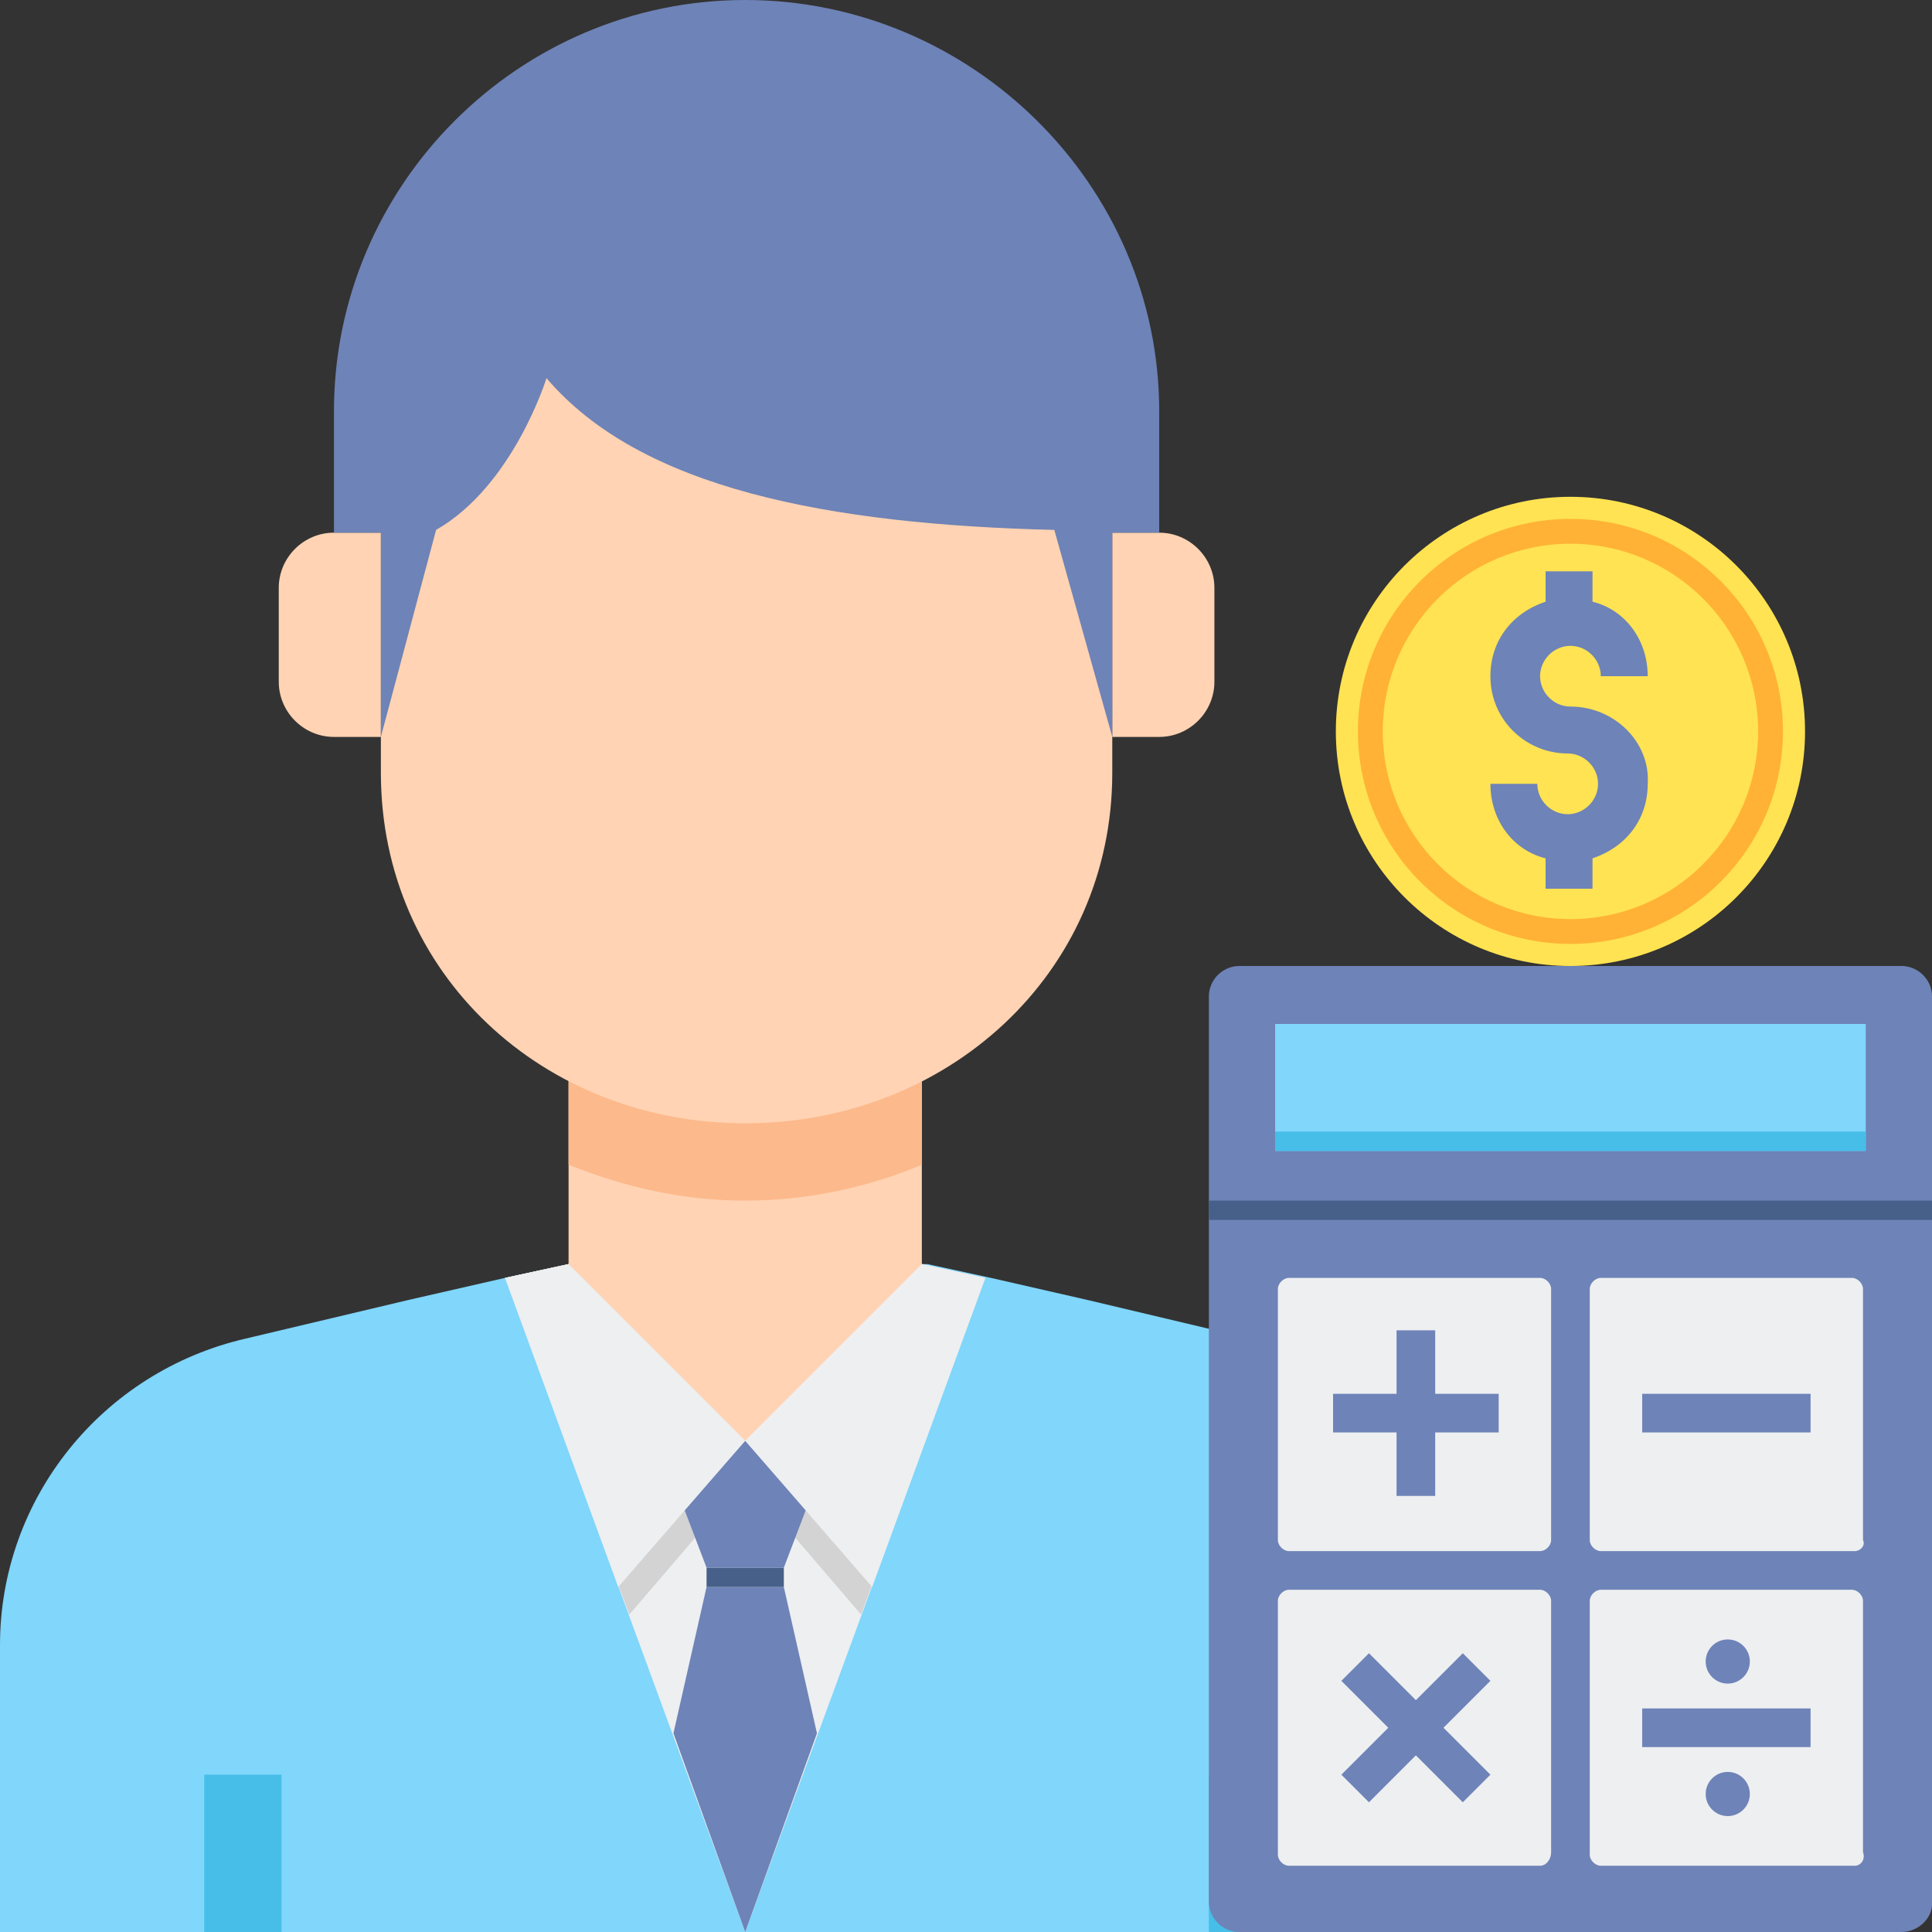 <?xml version="1.0" encoding="utf-8"?>
<!-- Generator: Adobe Illustrator 26.5.0, SVG Export Plug-In . SVG Version: 6.00 Build 0)  -->
<svg version="1.1" id="Layer_2_00000176005408253570758440000014591974786390695318_"
	 xmlns="http://www.w3.org/2000/svg" xmlns:xlink="http://www.w3.org/1999/xlink" x="0px" y="0px" width="70px" height="70px"
	 viewBox="0 0 70 70" style="enable-background:new 0 0 70 70;" xml:space="preserve">
<rect x="0" y="0" width="70" height="70" fill="#333333" stroke="none"/>
<style type="text/css">
	.st0{fill:#80D6FB;}
	.st1{fill:#46BEE8;}
	.st2{fill:#EDEFF1;}
	.st3{fill:#D3D3D3;}
	.st4{fill:#FFD3B3;}
	.st5{fill:#FCB98B;}
	.st6{fill:#6E83B7;}
	.st7{fill:#466089;}
	.st8{fill:#FFE352;}
	.st9{fill:#FFB236;}
</style>
<g>
	<g>
		<path class="st0" d="M0,59.6V70h54.1V59.6c0-5.3-3.7-9.9-8.8-11.1l-5.9-1.4l-3.5-0.8l-2.3-0.5H20.6l-2.3,0.5l-3.5,0.8l-5.9,1.4
			C3.7,49.7,0,54.3,0,59.6L0,59.6z"/>
		<g>
			<path class="st1" d="M43.8,64.3h2.8V70h-2.8V64.3z"/>
			<path class="st1" d="M7.4,64.3h2.8V70H7.4V64.3z"/>
		</g>
		<g>
			<path class="st2" d="M20.6,45.8h12.8l2.3,0.5L27,70l-8.7-23.7L20.6,45.8z"/>
			<path class="st3" d="M20.6,45.8h12.8l2.3,0.5l-4.5,12.2L27,53.6l-4.2,4.9l-4.5-12.2L20.6,45.8z"/>
		</g>
		<g>
			<path class="st4" d="M20.6,45.8V39h12.8v6.8c0,3.5-2.9,6.4-6.4,6.4S20.6,49.3,20.6,45.8z"/>
			<path class="st5" d="M27,43.5c-2.3,0-4.4-0.5-6.4-1.3V39h12.8v3.2C31.5,43,29.3,43.5,27,43.5z"/>
		</g>
		<g>
			<path class="st6" d="M25.6,57.5h2.8l1.2,5.3L27,70l-2.6-7.2L25.6,57.5z"/>
			<path class="st7" d="M25.6,56.8h2.8v0.7h-2.8V56.8z"/>
			<path class="st6" d="M27,52.2l2.2,2.5l-0.8,2.1h-2.8l-0.8-2.1L27,52.2z"/>
		</g>
		<g>
			<path class="st2" d="M33.4,45.8L27,52.2l4.6,5.3l4.1-11.2L33.4,45.8z"/>
			<path class="st2" d="M18.3,46.3l4.1,11.2l4.6-5.3l-6.4-6.4L18.3,46.3z"/>
		</g>
		<g>
			<path class="st4" d="M12.1,19.3h1.7v7.4h-1.7c-1.1,0-2-0.9-2-2v-3.4C10.1,20.2,11,19.3,12.1,19.3z"/>
			<path class="st4" d="M42,19.3h-1.7v7.4H42c1.1,0,2-0.9,2-2v-3.4C44,20.2,43.1,19.3,42,19.3z"/>
		</g>
		<path class="st4" d="M13.8,13.5V28c0,7.3,5.9,12.7,13.2,12.7S40.3,35.3,40.3,28V13.5H13.8z"/>
		<path class="st6" d="M27,0C35.2,0,42,6.7,42,14.9v4.4h-1.7v7.4l-2.1-7.5C30,19,23.2,17.7,19.8,13.7c0,0-1.2,3.9-4,5.5l-2,7.5v-7.4
			h-1.7v-4.4C12.1,6.7,18.8,0,27,0z"/>
	</g>
	<g>
		<circle class="st8" cx="56.9" cy="26.5" r="8.5"/>
		<circle class="st9" cx="56.9" cy="26.5" r="7.7"/>
		<circle class="st8" cx="56.9" cy="26.5" r="6.8"/>
		<path class="st6" d="M56.9,25.6c-0.6,0-1.1-0.5-1.1-1.1s0.5-1.1,1.1-1.1s1.1,0.5,1.1,1.1h1.7c0-1.3-0.8-2.4-2-2.7v-1.1h-1.7v1.1
			c-1.2,0.4-2,1.4-2,2.7c0,1.6,1.3,2.8,2.8,2.8c0.6,0,1.1,0.5,1.1,1.1s-0.5,1.1-1.1,1.1s-1.1-0.5-1.1-1.1h-1.7c0,1.3,0.8,2.4,2,2.7
			v1.1h1.7v-1.1c1.2-0.4,2-1.4,2-2.7C59.8,26.9,58.5,25.6,56.9,25.6z"/>
	</g>
	<g>
		<g>
			<path class="st6" d="M68.9,70h-24c-0.6,0-1.1-0.5-1.1-1.1V36.1c0-0.6,0.5-1.1,1.1-1.1h24c0.6,0,1.1,0.5,1.1,1.1v32.9
				C70,69.5,69.5,70,68.9,70z"/>
			<path class="st7" d="M43.8,43.5H70v0.7H43.8V43.5z"/>
			<path class="st0" d="M67.6,37.1v4.6H46.2v-4.6H67.6z"/>
			<path class="st1" d="M67.6,41v0.7H46.2V41H67.6z"/>
		</g>
		<g>
			<path class="st2" d="M55.8,56.2h-9.1c-0.2,0-0.4-0.2-0.4-0.4v-9.1c0-0.2,0.2-0.4,0.4-0.4h9.1c0.2,0,0.4,0.2,0.4,0.4v9.1
				C56.2,56,56,56.2,55.8,56.2z"/>
			<path class="st2" d="M67.2,56.2H58c-0.2,0-0.4-0.2-0.4-0.4v-9.1c0-0.2,0.2-0.4,0.4-0.4h9.1c0.2,0,0.4,0.2,0.4,0.4v9.1
				C67.6,56,67.4,56.2,67.2,56.2z"/>
			<path class="st2" d="M55.8,67.6h-9.1c-0.2,0-0.4-0.2-0.4-0.4V58c0-0.2,0.2-0.4,0.4-0.4h9.1c0.2,0,0.4,0.2,0.4,0.4v9.1
				C56.2,67.4,56,67.6,55.8,67.6z"/>
			<path class="st2" d="M67.2,67.6H58c-0.2,0-0.4-0.2-0.4-0.4V58c0-0.2,0.2-0.4,0.4-0.4h9.1c0.2,0,0.4,0.2,0.4,0.4v9.1
				C67.6,67.4,67.4,67.6,67.2,67.6z"/>
		</g>
		<g>
			<path class="st6" d="M54.3,50.5h-2.3v-2.3h-1.4v2.3h-2.3v1.4h2.3v2.3h1.4v-2.3h2.3V50.5z"/>
			<path class="st6" d="M54,60.9l-1-1l-1.7,1.7l-1.7-1.7l-1,1l1.7,1.7l-1.7,1.7l1,1l1.7-1.7l1.7,1.7l1-1l-1.7-1.7L54,60.9z"/>
			<path class="st6" d="M59.5,50.5h6.1v1.4h-6.1V50.5z"/>
			<g>
				<circle class="st6" cx="62.6" cy="60.2" r="0.8"/>
				<circle class="st6" cx="62.6" cy="65" r="0.8"/>
				<path class="st6" d="M59.5,61.9h6.1v1.4h-6.1V61.9z"/>
			</g>
		</g>
	</g>
</g>
</svg>

